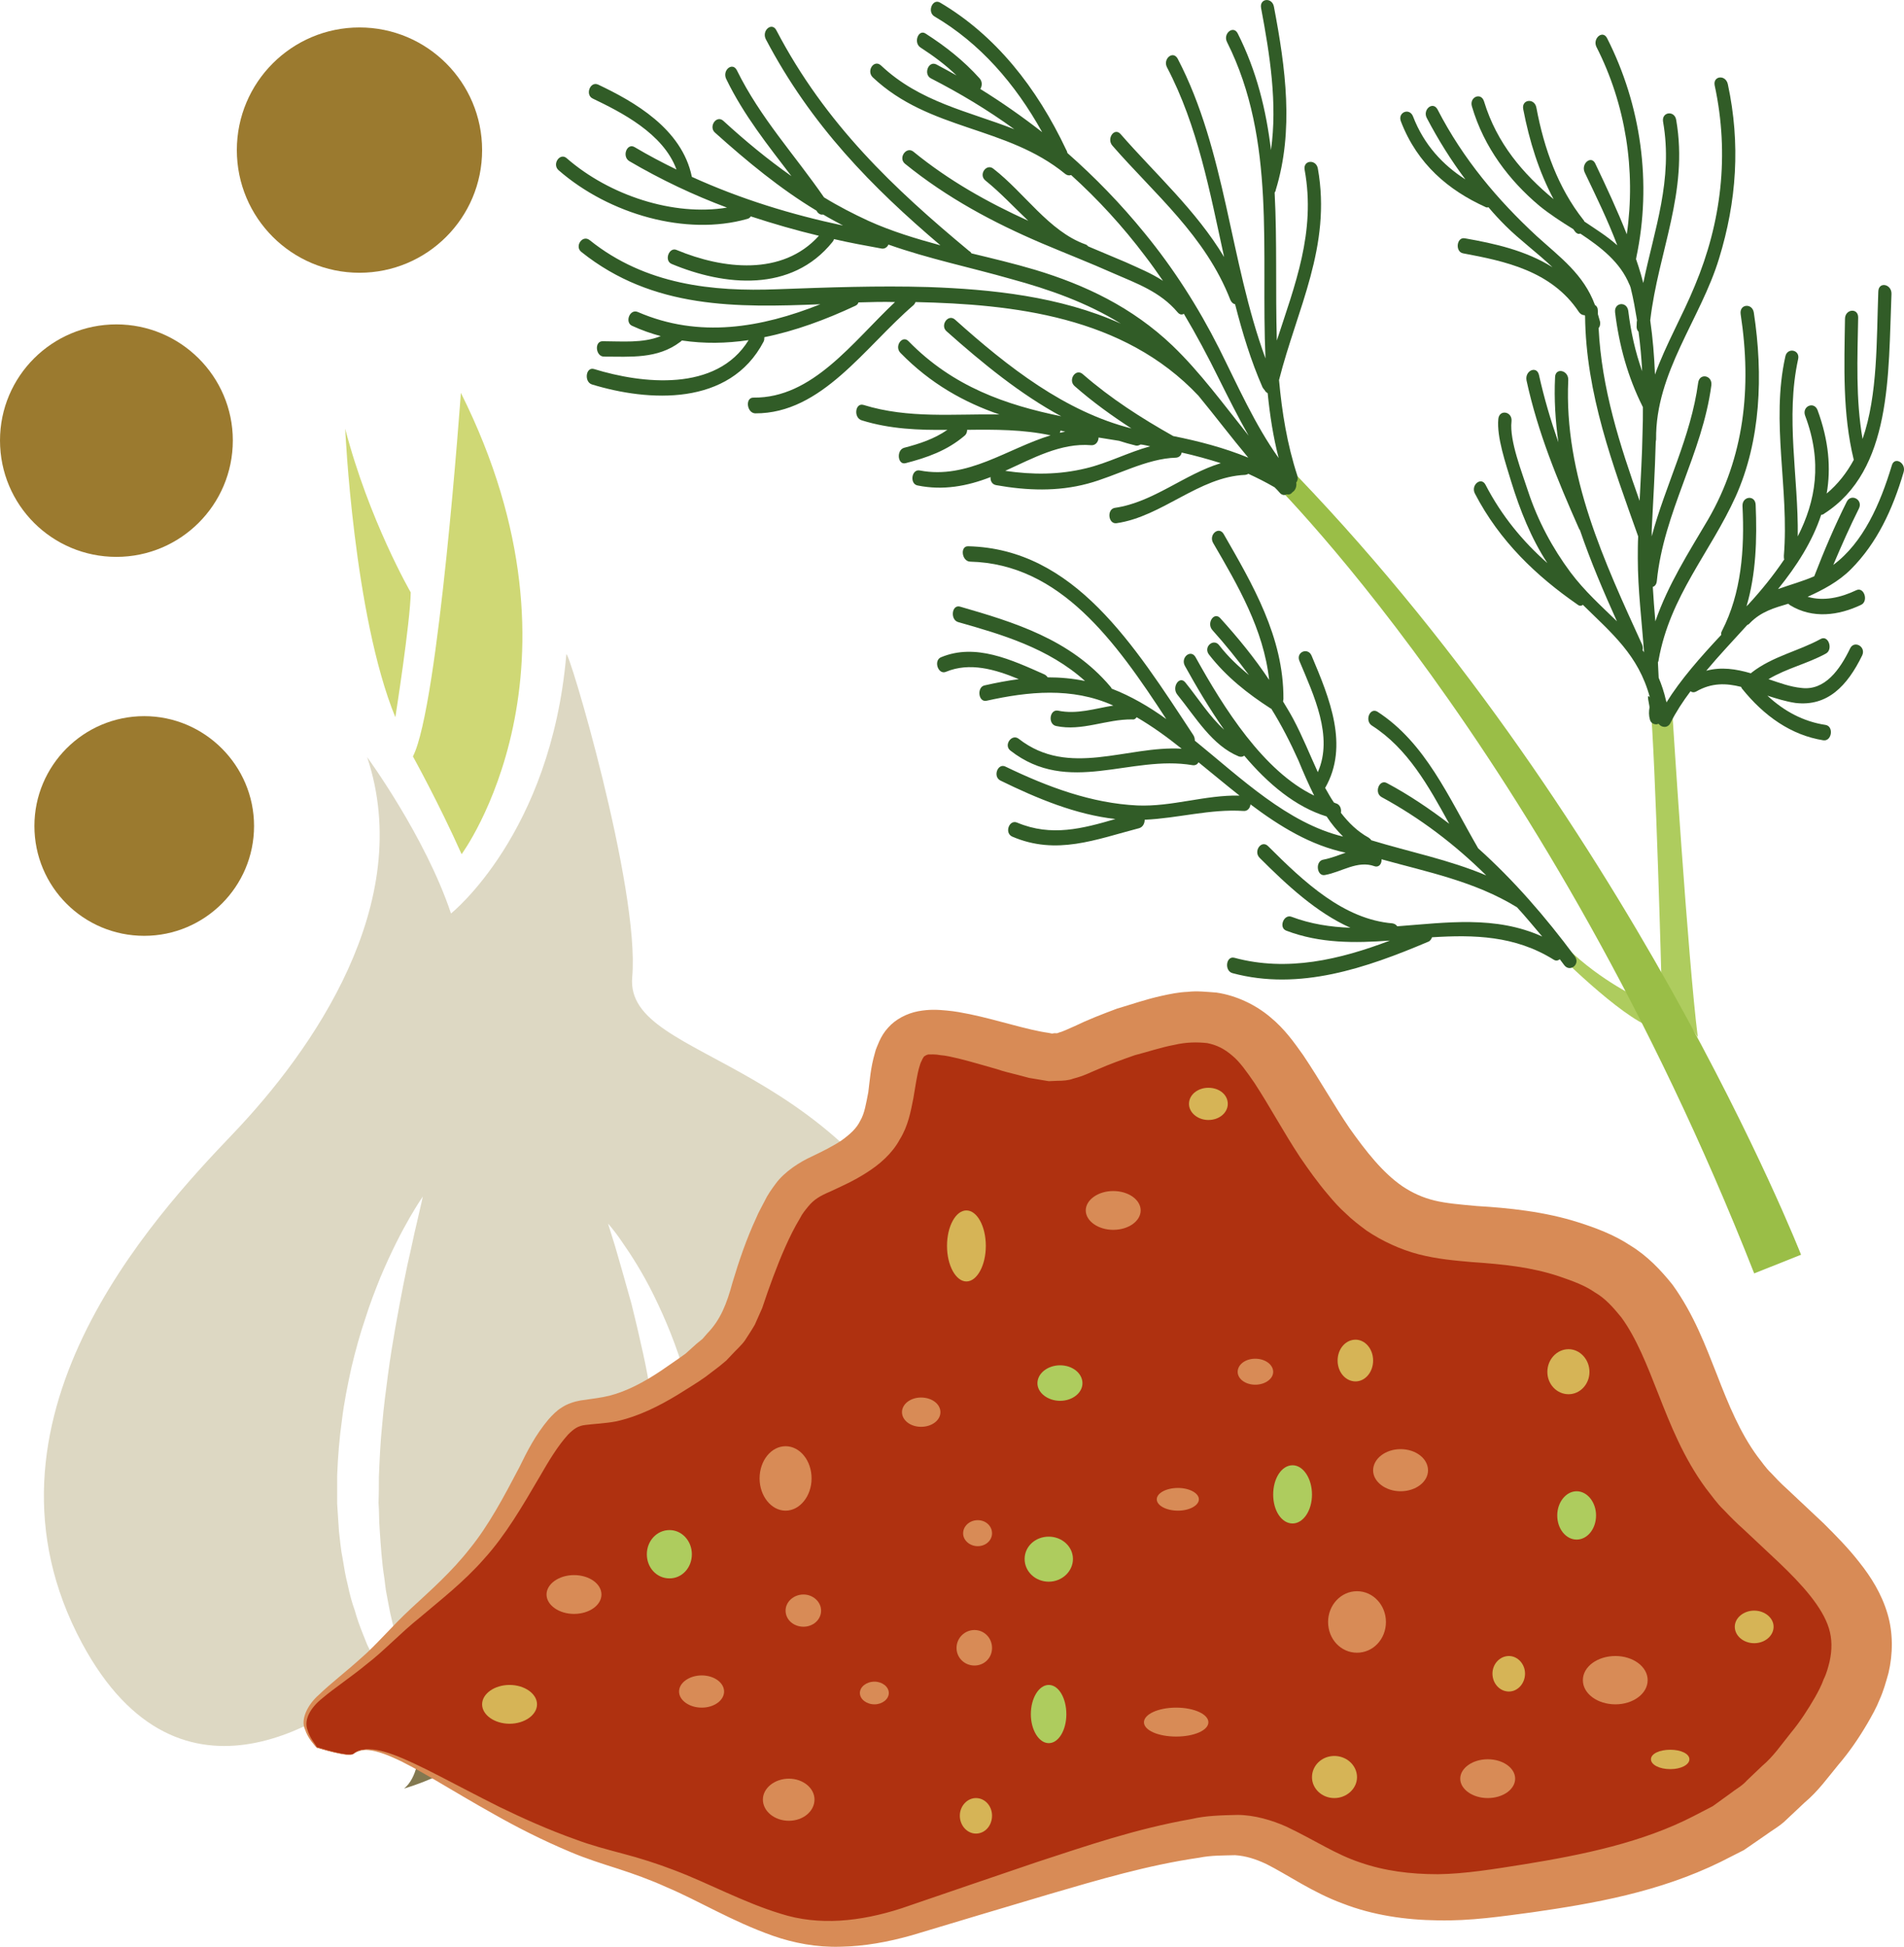 <?xml version="1.0" encoding="UTF-8" standalone="no"?>
<svg
   xmlns:dc="http://purl.org/dc/elements/1.1/"
   xmlns:cc="http://creativecommons.org/ns#"
   xmlns:rdf="http://www.w3.org/1999/02/22-rdf-syntax-ns#"
   xmlns:svg="http://www.w3.org/2000/svg"
   xmlns="http://www.w3.org/2000/svg"
   id="svg104"
   viewBox="0 0 5201.242 5317.178"
   style="clip-rule:evenodd;fill-rule:evenodd;image-rendering:optimizeQuality;shape-rendering:geometricPrecision;text-rendering:geometricPrecision"
   version="1.1"
   height="53.172mm"
   width="52.012mm"
   xml:space="preserve">
 <defs
   id="defs4">
  <style
   id="style2"
   type="text/css">
   <![CDATA[
    .fil8 {fill:#315C27;fill-rule:nonzero}
    .fil2 {fill:#827850;fill-rule:nonzero}
    .fil7 {fill:#9ABE47;fill-rule:nonzero}
    .fil9 {fill:#9B7A2F;fill-rule:nonzero}
    .fil5 {fill:#AECC5E;fill-rule:nonzero}
    .fil3 {fill:#AF3110;fill-rule:nonzero}
    .fil0 {fill:#CFD875;fill-rule:nonzero}
    .fil6 {fill:#D6B456;fill-rule:nonzero}
    .fil4 {fill:#D88B56;fill-rule:nonzero}
    .fil1 {fill:#DDD8C3;fill-rule:nonzero}
   ]]>
  </style>
 </defs>
 <g
   transform="translate(-7689,-12283.039)"
   id="Vrstva_x0020_1">
  <path
   style="fill:#cfd875;fill-rule:nonzero"
   id="path7"
   d="m 8950,14616 c 0,0 375,-507 -2,-1260 0,0 -61,858 -131,993 0,0 71,128 133,267 z"
   class="fil0" />
  <path
   style="fill:#cfd875;fill-rule:nonzero"
   id="path9"
   d="m 8769,14242 c 0,0 41,-261 42,-341 0,0 -114,-197 -179,-447 0,0 23,510 137,788 z"
   class="fil0" />
  <path
   style="fill:#ddd8c3;fill-rule:nonzero"
   id="path11"
   d="m 8325,15380 c 217,-227 500,-629 367,-1029 0,0 159,217 229,427 0,0 273,-217 315,-707 2,-31 202,640 180,881 -21,242 615,201 883,924 259,699 -401,1054 -748,835 13,-36 25,-73 34,-113 10,-44 18,-90 21,-137 4,-47 4,-95 2,-142 -1,-24 -4,-48 -6,-71 -3,-24 -6,-47 -10,-70 -8,-46 -18,-91 -30,-133 -24,-85 -56,-161 -87,-224 -31,-63 -63,-112 -86,-145 -23,-34 -39,-51 -39,-51 0,0 7,22 19,61 11,38 27,93 45,158 8,33 17,69 25,106 9,38 17,77 24,118 8,41 14,83 20,126 5,43 9,87 11,130 1,22 2,44 2,66 0,21 0,43 -1,64 -1,43 -5,85 -10,126 -5,40 -12,79 -20,116 -4,16 -8,32 -12,47 -121,99 -397,274 -659,87 -6,-17 -12,-35 -17,-54 -2,-9 -5,-18 -8,-28 -2,-9 -4,-19 -7,-29 -2,-10 -5,-20 -7,-30 -2,-10 -4,-21 -6,-31 -2,-11 -4,-21 -6,-32 -1,-11 -3,-21 -4,-32 -7,-44 -10,-90 -13,-136 -2,-23 -1,-47 -3,-71 1,-23 1,-47 1,-71 2,-47 4,-95 9,-142 4,-47 10,-93 16,-138 12,-89 28,-173 42,-245 7,-36 14,-68 21,-98 6,-29 12,-55 17,-76 10,-42 15,-66 15,-66 0,0 -14,20 -36,58 -22,38 -51,94 -80,163 -14,35 -29,73 -42,115 -14,41 -26,85 -37,131 -10,46 -20,94 -26,144 -7,49 -11,100 -13,151 0,26 0,51 0,77 2,25 3,51 5,76 3,25 5,50 10,74 4,25 8,49 14,72 5,24 11,47 19,69 6,22 14,44 22,64 4,10 8,20 12,30 5,10 10,20 14,29 9,18 18,36 28,52 -133,116 -551,417 -821,-85 -325,-605 195,-1164 412,-1391 z"
   class="fil1" />
  <path
   style="fill:#827850;fill-rule:nonzero"
   id="path13"
   d="m 9422,16851 c 0,0 -272,264 -597,87 0,0 37,172 -32,230 0,0 174,-50 211,-129 0,0 52,122 135,156 0,0 1,-105 33,-162 0,0 102,112 198,97 0,0 -81,-73 -63,-141 0,0 110,34 176,1 0,0 -74,-46 -61,-139 z"
   class="fil2" />
  <path
   style="fill:#af3110;fill-rule:nonzero"
   id="path15"
   d="m 8655,17073 c 84,-69 369,195 712,289 343,93 445,281 805,168 359,-112 720,-246 900,-235 180,10 249,217 689,160 440,-56 701,-131 914,-431 212,-300 57,-413 -184,-638 -241,-225 -175,-562 -469,-675 -294,-112 -457,19 -654,-225 -196,-244 -212,-488 -506,-413 -294,76 -213,132 -409,76 -196,-57 -277,-75 -310,18 -33,94 0,207 -131,282 -130,75 -147,37 -228,225 -82,187 -33,244 -278,393 -245,151 -229,-35 -376,245 -147,281 -237,299 -384,449 -147,150 -290,182 -192,295 0,0 88,28 101,17 z"
   class="fil3" />
  <path
   style="fill:#d88b56;fill-rule:nonzero"
   id="path17"
   d="m 8655,17073 c 0,-1 -1,3 -15,3 -15,-1 -40,-6 -86,-20 -7,-9 -23,-23 -32,-50 -12,-26 6,-66 38,-94 32,-31 73,-62 115,-100 43,-37 84,-87 137,-136 53,-49 111,-100 161,-164 51,-63 92,-140 135,-222 21,-43 43,-87 80,-131 10,-11 21,-23 36,-32 15,-10 34,-16 51,-19 33,-5 55,-7 79,-13 47,-12 94,-37 139,-67 23,-16 47,-32 69,-48 l 30,-27 16,-13 13,-15 c 36,-37 53,-80 69,-139 17,-57 38,-119 65,-177 6,-15 15,-30 23,-46 7,-15 18,-31 30,-47 24,-33 67,-60 98,-74 29,-14 60,-29 83,-45 22,-16 40,-32 50,-53 12,-20 16,-48 22,-78 4,-31 6,-66 18,-107 2,-10 8,-22 12,-32 6,-13 13,-25 24,-37 20,-23 51,-39 82,-45 32,-6 56,-4 78,-2 23,2 43,6 63,10 77,16 157,43 215,51 l 10,2 c 2,0 4,-1 6,-1 4,0 9,1 13,-2 7,-1 26,-10 42,-17 37,-18 76,-33 116,-48 41,-12 77,-25 122,-35 23,-5 46,-10 72,-11 24,-3 51,0 78,2 55,8 108,34 147,67 40,33 65,69 90,104 47,70 84,137 127,200 44,62 90,121 144,158 27,18 55,31 88,39 33,8 72,11 115,15 85,5 186,15 279,45 44,14 96,33 141,63 46,28 83,67 115,107 59,82 90,167 121,245 32,83 64,160 111,224 12,15 23,32 37,45 13,14 26,28 44,44 33,31 67,63 100,94 33,33 67,67 98,107 31,39 60,85 76,139 16,53 15,111 3,162 -7,25 -14,50 -24,72 -9,23 -21,44 -33,65 -24,41 -50,79 -80,114 -29,35 -55,72 -92,103 l -51,48 c -16,16 -38,28 -57,42 l -58,40 c -21,11 -42,21 -63,32 -169,83 -348,114 -515,138 -83,11 -169,24 -258,22 -88,-1 -178,-14 -260,-46 -82,-30 -151,-79 -209,-108 -30,-14 -56,-22 -85,-24 -32,1 -64,0 -99,7 -139,20 -277,61 -407,99 -132,39 -258,77 -378,113 -64,18 -129,30 -194,31 -65,2 -128,-10 -185,-30 -113,-40 -201,-95 -291,-133 -44,-20 -89,-36 -132,-50 -44,-14 -88,-28 -128,-45 -79,-33 -149,-69 -209,-103 -122,-68 -211,-127 -278,-156 -34,-15 -62,-22 -80,-20 -19,3 -26,11 -27,10 1,1 7,-8 26,-11 20,-4 49,1 84,14 70,26 164,80 288,142 62,30 132,62 211,90 40,15 82,26 127,38 46,12 93,27 140,45 95,36 189,88 291,119 103,33 216,22 330,-15 119,-41 243,-83 372,-127 132,-43 267,-90 421,-117 38,-9 81,-10 124,-11 47,0 96,15 134,32 78,37 135,76 202,98 66,23 137,32 212,32 75,-1 153,-14 235,-27 161,-26 325,-60 464,-132 17,-9 35,-18 52,-27 l 47,-34 c 15,-12 33,-21 46,-36 l 42,-40 c 30,-25 53,-59 78,-90 25,-30 47,-64 66,-97 9,-16 18,-33 24,-50 8,-16 12,-32 16,-48 7,-32 7,-62 -2,-91 -18,-58 -73,-119 -136,-179 -32,-30 -65,-61 -98,-92 -16,-14 -35,-33 -53,-52 -19,-18 -33,-39 -49,-59 -61,-83 -97,-174 -130,-258 -31,-79 -60,-153 -101,-209 -22,-27 -44,-52 -72,-68 -27,-19 -60,-31 -98,-44 -75,-25 -151,-33 -239,-39 -45,-4 -93,-8 -144,-21 -50,-13 -100,-36 -143,-65 -20,-15 -40,-30 -57,-47 -18,-16 -33,-33 -48,-51 -29,-34 -53,-68 -77,-103 -46,-70 -84,-141 -124,-202 -20,-29 -40,-58 -61,-75 -22,-19 -43,-29 -68,-34 -27,-3 -57,-3 -91,5 -33,6 -72,19 -107,28 -34,12 -68,24 -102,39 -20,8 -35,17 -66,25 -13,5 -29,6 -44,6 l -23,1 -18,-3 -36,-6 -30,-8 c -20,-5 -41,-10 -58,-16 -36,-10 -72,-21 -105,-29 -17,-4 -34,-8 -48,-9 -15,-3 -29,-2 -34,-2 -5,1 -8,3 -11,5 -2,1 -3,5 -5,7 -2,6 -5,9 -7,17 -8,24 -12,57 -18,91 -7,35 -14,75 -37,112 -21,39 -56,69 -91,91 -34,22 -66,36 -98,51 -31,13 -46,23 -61,41 -8,10 -16,19 -23,33 -7,12 -14,24 -21,38 -27,54 -47,107 -67,163 -5,15 -10,29 -15,44 -7,15 -13,30 -20,45 -8,14 -18,29 -27,43 -10,14 -23,25 -34,37 l -17,18 -18,15 -38,29 c -25,18 -51,33 -76,49 -51,31 -106,59 -168,73 -31,6 -64,7 -85,10 -19,2 -31,10 -47,26 -29,32 -54,74 -77,114 -48,82 -94,161 -152,225 -57,65 -121,114 -175,160 -55,44 -99,92 -146,128 -45,37 -88,65 -121,93 -33,26 -50,58 -42,84 7,25 21,40 27,50 45,14 71,19 85,20 14,1 15,-3 15,-2 z"
   class="fil4" />
  <path
   style="fill:#d88b56;fill-rule:nonzero"
   id="path19"
   d="m 9906,16321 c 0,48 -32,88 -71,88 -39,0 -71,-40 -71,-88 0,-49 32,-88 71,-88 39,0 71,39 71,88 z"
   class="fil4" />
  <path
   style="fill:#d88b56;fill-rule:nonzero"
   id="path21"
   d="m 10258,16140 c 0,22 -23,40 -53,40 -29,0 -52,-18 -52,-40 0,-22 23,-40 52,-40 30,0 53,18 53,40 z"
   class="fil4" />
  <path
   style="fill:#d88b56;fill-rule:nonzero"
   id="path23"
   d="m 10399,16471 c 0,19 -17,35 -39,35 -22,0 -40,-16 -40,-35 0,-20 18,-36 40,-36 22,0 39,16 39,36 z"
   class="fil4" />
  <path
   style="fill:#d88b56;fill-rule:nonzero"
   id="path25"
   d="m 10399,16784 c 0,27 -21,48 -48,48 -27,0 -49,-21 -49,-48 0,-27 22,-49 49,-49 27,0 48,22 48,49 z"
   class="fil4" />
  <path
   style="fill:#d88b56;fill-rule:nonzero"
   id="path27"
   d="m 10117,16907 c 0,17 -18,31 -39,31 -22,0 -40,-14 -40,-31 0,-17 18,-31 40,-31 21,0 39,14 39,31 z"
   class="fil4" />
  <path
   style="fill:#d88b56;fill-rule:nonzero"
   id="path29"
   d="m 9667,16903 c 0,24 -27,44 -61,44 -34,0 -62,-20 -62,-44 0,-24 28,-44 62,-44 34,0 61,20 61,44 z"
   class="fil4" />
  <path
   style="fill:#d88b56;fill-rule:nonzero"
   id="path31"
   d="m 9914,17198 c 0,32 -31,58 -70,58 -39,0 -71,-26 -71,-58 0,-31 32,-57 71,-57 39,0 70,26 70,57 z"
   class="fil4" />
  <path
   style="fill:#d88b56;fill-rule:nonzero"
   id="path33"
   d="m 9932,16682 c 0,25 -22,44 -48,44 -27,0 -49,-19 -49,-44 0,-24 22,-44 49,-44 26,0 48,20 48,44 z"
   class="fil4" />
  <path
   style="fill:#d88b56;fill-rule:nonzero"
   id="path35"
   d="m 9332,16638 c 0,29 -33,53 -75,53 -41,0 -75,-24 -75,-53 0,-29 34,-53 75,-53 42,0 75,24 75,53 z"
   class="fil4" />
  <path
   style="fill:#d88b56;fill-rule:nonzero"
   id="path37"
   d="m 11475,16713 c 0,47 -35,84 -79,84 -44,0 -79,-37 -79,-84 0,-46 35,-84 79,-84 44,0 79,38 79,84 z"
   class="fil4" />
  <path
   style="fill:#d88b56;fill-rule:nonzero"
   id="path39"
   d="m 11590,16299 c 0,31 -33,57 -75,57 -41,0 -75,-26 -75,-57 0,-32 34,-58 75,-58 42,0 75,26 75,58 z"
   class="fil4" />
  <path
   style="fill:#d88b56;fill-rule:nonzero"
   id="path41"
   d="m 11167,16030 c 0,19 -22,35 -49,35 -27,0 -48,-16 -48,-35 0,-20 21,-36 48,-36 27,0 49,16 49,36 z"
   class="fil4" />
  <path
   style="fill:#d88b56;fill-rule:nonzero"
   id="path43"
   d="m 10805,15589 c 0,29 -33,53 -75,53 -41,0 -75,-24 -75,-53 0,-29 34,-53 75,-53 42,0 75,24 75,53 z"
   class="fil4" />
  <path
   style="fill:#d88b56;fill-rule:nonzero"
   id="path45"
   d="m 10964,16378 c 0,17 -26,31 -57,31 -32,0 -58,-14 -58,-31 0,-17 26,-31 58,-31 31,0 57,14 57,31 z"
   class="fil4" />
  <path
   style="fill:#d88b56;fill-rule:nonzero"
   id="path47"
   d="m 10990,16987 c 0,22 -39,39 -88,39 -49,0 -88,-17 -88,-39 0,-22 39,-40 88,-40 49,0 88,18 88,40 z"
   class="fil4" />
  <path
   style="fill:#d88b56;fill-rule:nonzero"
   id="path49"
   d="m 11828,17141 c 0,29 -33,53 -75,53 -41,0 -75,-24 -75,-53 0,-29 34,-53 75,-53 42,0 75,24 75,53 z"
   class="fil4" />
  <path
   style="fill:#d88b56;fill-rule:nonzero"
   id="path51"
   d="m 12190,16872 c 0,37 -40,66 -88,66 -49,0 -89,-29 -89,-66 0,-37 40,-66 89,-66 48,0 88,29 88,66 z"
   class="fil4" />
  <path
   style="fill:#aecc5e;fill-rule:nonzero"
   id="path53"
   d="m 12049,16422 c 0,37 -24,66 -53,66 -29,0 -53,-29 -53,-66 0,-36 24,-66 53,-66 29,0 53,30 53,66 z"
   class="fil5" />
  <path
   style="fill:#d6b456;fill-rule:nonzero"
   id="path55"
   d="m 10382,15686 c 0,53 -24,97 -53,97 -29,0 -53,-44 -53,-97 0,-54 24,-97 53,-97 29,0 53,43 53,97 z"
   class="fil6" />
  <path
   style="fill:#aecc5e;fill-rule:nonzero"
   id="path57"
   d="m 10646,16061 c 0,26 -27,48 -61,48 -34,0 -62,-22 -62,-48 0,-27 28,-49 62,-49 34,0 61,22 61,49 z"
   class="fil5" />
  <path
   style="fill:#aecc5e;fill-rule:nonzero"
   id="path59"
   d="m 10620,16541 c 0,34 -30,62 -66,62 -37,0 -66,-28 -66,-62 0,-34 29,-61 66,-61 36,0 66,27 66,61 z"
   class="fil5" />
  <path
   style="fill:#aecc5e;fill-rule:nonzero"
   id="path61"
   d="m 10602,16965 c 0,43 -21,79 -48,79 -27,0 -49,-36 -49,-79 0,-44 22,-80 49,-80 27,0 48,36 48,80 z"
   class="fil5" />
  <path
   style="fill:#d6b456;fill-rule:nonzero"
   id="path63"
   d="m 10399,17242 c 0,27 -19,49 -44,49 -24,0 -44,-22 -44,-49 0,-26 20,-48 44,-48 25,0 44,22 44,48 z"
   class="fil6" />
  <path
   style="fill:#aecc5e;fill-rule:nonzero"
   id="path65"
   d="m 11273,16365 c 0,44 -24,79 -53,79 -30,0 -53,-35 -53,-79 0,-44 23,-80 53,-80 29,0 53,36 53,80 z"
   class="fil5" />
  <path
   style="fill:#d6b456;fill-rule:nonzero"
   id="path67"
   d="m 11440,15999 c 0,32 -22,57 -48,57 -27,0 -49,-25 -49,-57 0,-32 22,-57 49,-57 26,0 48,25 48,57 z"
   class="fil6" />
  <path
   style="fill:#d6b456;fill-rule:nonzero"
   id="path69"
   d="m 9156,16938 c 0,29 -34,53 -75,53 -41,0 -75,-24 -75,-53 0,-29 34,-53 75,-53 41,0 75,24 75,53 z"
   class="fil6" />
  <path
   style="fill:#aecc5e;fill-rule:nonzero"
   id="path71"
   d="m 9579,16528 c 0,37 -27,66 -61,66 -35,0 -62,-29 -62,-66 0,-36 27,-66 62,-66 34,0 61,30 61,66 z"
   class="fil5" />
  <path
   style="fill:#d6b456;fill-rule:nonzero"
   id="path73"
   d="m 12304,17088 c 0,15 -23,27 -52,27 -30,0 -53,-12 -53,-27 0,-15 23,-26 53,-26 29,0 52,11 52,26 z"
   class="fil6" />
  <path
   style="fill:#d6b456;fill-rule:nonzero"
   id="path75"
   d="m 11855,16854 c 0,27 -20,49 -44,49 -25,0 -45,-22 -45,-49 0,-26 20,-48 45,-48 24,0 44,22 44,48 z"
   class="fil6" />
  <path
   style="fill:#d6b456;fill-rule:nonzero"
   id="path77"
   d="m 11396,17137 c 0,31 -28,57 -62,57 -34,0 -61,-26 -61,-57 0,-32 27,-58 61,-58 34,0 62,26 62,58 z"
   class="fil6" />
  <path
   style="fill:#d6b456;fill-rule:nonzero"
   id="path79"
   d="m 12031,16030 c 0,34 -26,61 -57,61 -32,0 -58,-27 -58,-61 0,-34 26,-62 58,-62 31,0 57,28 57,62 z"
   class="fil6" />
  <path
   style="fill:#d6b456;fill-rule:nonzero"
   id="path81"
   d="m 12534,16726 c 0,25 -24,45 -53,45 -29,0 -53,-20 -53,-45 0,-24 24,-44 53,-44 29,0 53,20 53,44 z"
   class="fil6" />
  <path
   style="fill:#d6b456;fill-rule:nonzero"
   id="path83"
   d="m 11043,15298 c 0,24 -23,44 -53,44 -29,0 -53,-20 -53,-44 0,-25 24,-44 53,-44 30,0 53,19 53,44 z"
   class="fil6" />
  <path
   style="fill:#aecc5e;fill-rule:nonzero"
   id="path85"
   d="m 12228,14972 c 0,0 -16,-607 -31,-774 0,0 47,-33 61,41 0,0 42,665 69,877 z"
   class="fil5" />
  <path
   style="fill:#aecc5e;fill-rule:nonzero"
   id="path87"
   d="m 12159,15006 c 0,0 -115,-54 -206,-151 l -21,21 c 0,0 183,185 271,214 z"
   class="fil5" />
  <path
   style="fill:#9abe47;fill-rule:nonzero"
   id="path89"
   d="m 12609,15710 c 0,0 -474,-1209 -1421,-2173 l -47,37 c 0,0 772,743 1340,2187 z"
   class="fil7" />
  <path
   style="fill:#315c27;fill-rule:nonzero"
   id="path91"
   d="m 10584,13465 c 1,-2 2,-4 2,-6 5,1 9,2 13,3 -5,1 -10,2 -15,3 z m 72,97 c -74,18 -146,18 -221,7 75,-34 152,-77 235,-70 12,1 20,-10 20,-21 19,3 37,6 56,9 15,5 30,9 46,13 5,1 9,-1 13,-3 9,1 17,3 26,5 -59,16 -116,46 -175,60 z m -1441,-814 c 139,121 349,180 515,133 5,-1 8,-4 10,-7 61,20 123,38 186,53 -100,111 -263,91 -388,39 -21,-10 -36,29 -14,38 144,60 327,79 439,-60 2,-3 4,-5 4,-8 43,10 87,18 131,26 8,1 15,-4 18,-11 110,39 223,62 335,94 103,28 206,64 300,122 -167,-75 -355,-94 -526,-100 -138,-4 -275,1 -412,6 -177,7 -361,-12 -513,-134 -20,-16 -42,17 -23,32 196,157 427,152 653,143 -161,64 -331,94 -499,21 -22,-9 -36,29 -15,38 26,12 52,21 78,28 -49,20 -107,14 -159,14 -23,0 -19,42 4,42 72,0 146,7 208,-40 2,-1 3,-3 5,-4 61,9 121,8 182,-1 -88,143 -292,119 -422,79 -23,-7 -28,35 -6,42 154,47 376,61 469,-117 2,-4 2,-8 2,-12 84,-17 168,-48 249,-86 4,-2 7,-5 8,-9 34,-1 67,-2 100,-1 -116,109 -225,263 -387,261 -23,0 -18,42 5,43 182,1 299,-181 433,-296 2,-2 4,-5 5,-8 265,6 568,38 773,256 46,56 90,114 136,169 -66,-27 -135,-45 -205,-59 -87,-49 -170,-102 -247,-169 -19,-17 -41,15 -23,32 50,44 103,82 157,117 0,0 -1,-1 -2,-1 -180,-46 -335,-166 -481,-297 -19,-17 -42,16 -23,32 99,88 202,172 313,232 -150,-31 -295,-80 -417,-205 -17,-18 -40,14 -22,32 82,84 174,135 270,168 -124,-2 -248,12 -371,-26 -23,-7 -28,35 -5,42 77,24 156,27 234,26 -36,25 -76,38 -118,49 -22,6 -18,48 4,42 58,-15 113,-34 161,-75 5,-4 7,-10 7,-16 76,-1 153,-1 228,15 -118,36 -227,121 -357,96 -23,-5 -29,37 -6,41 69,14 135,2 199,-23 -1,10 4,20 15,22 84,15 168,18 250,-4 79,-21 161,-69 242,-71 9,-1 14,-7 15,-14 36,8 72,18 107,29 -99,30 -185,107 -289,122 -23,3 -19,45 4,42 125,-18 225,-127 352,-132 3,-1 6,-1 8,-3 24,11 48,23 72,37 5,5 10,10 15,16 6,6 13,6 18,3 7,2 12,-1 16,-6 7,-4 12,-15 10,-26 4,-5 5,-11 3,-19 -28,-86 -42,-173 -50,-261 49,-194 144,-365 106,-578 -5,-26 -41,-23 -36,4 31,170 -27,315 -76,466 -4,-135 1,-271 -6,-404 1,-2 3,-4 3,-7 50,-163 27,-333 -5,-501 -5,-26 -40,-23 -35,4 24,128 45,260 27,388 -13,-109 -39,-216 -91,-319 -12,-23 -41,1 -29,24 135,269 92,571 105,864 -98,-267 -108,-566 -240,-819 -13,-23 -41,1 -29,24 84,160 117,340 156,518 -77,-128 -187,-226 -283,-336 -17,-19 -39,13 -22,32 114,131 254,246 322,421 3,7 8,11 13,12 20,78 43,154 75,227 2,3 4,6 6,8 2,4 5,6 8,8 6,60 15,119 30,177 -65,-91 -112,-198 -163,-300 -57,-113 -125,-219 -203,-314 -65,-80 -136,-153 -211,-219 -1,-3 -1,-5 -3,-8 -81,-172 -194,-314 -345,-403 -21,-12 -36,26 -15,38 124,73 220,183 294,316 -55,-43 -111,-82 -169,-118 5,-8 6,-20 -2,-29 -44,-49 -94,-88 -147,-122 -20,-14 -35,25 -14,38 34,22 68,47 98,76 -18,-10 -36,-20 -55,-30 -22,-11 -36,27 -15,38 78,40 155,86 228,139 -125,-49 -258,-74 -364,-174 -19,-18 -41,14 -23,32 156,147 365,132 526,264 5,4 11,5 16,3 73,66 141,140 202,221 17,22 33,45 49,68 -32,-21 -67,-35 -102,-51 -34,-14 -68,-29 -102,-43 -3,-3 -5,-5 -9,-6 -99,-36 -165,-140 -250,-206 -19,-16 -42,16 -22,32 41,33 78,73 117,110 -110,-50 -216,-109 -314,-189 -19,-15 -42,17 -23,33 116,94 242,161 373,217 66,28 133,54 198,83 62,27 127,50 174,106 6,7 12,7 17,4 34,57 66,117 96,178 26,52 52,104 81,155 -68,-85 -132,-173 -208,-246 -110,-105 -239,-166 -375,-207 -57,-17 -116,-31 -174,-45 -2,-2 -3,-5 -6,-6 -206,-171 -393,-347 -527,-603 -12,-24 -41,0 -29,24 124,236 291,405 477,563 -66,-18 -133,-38 -197,-67 -41,-19 -82,-40 -121,-64 -80,-116 -174,-217 -238,-347 -12,-24 -41,0 -29,24 48,99 114,181 178,265 -64,-45 -126,-96 -186,-151 -19,-17 -41,16 -23,32 88,79 179,154 277,213 1,1 2,2 2,3 5,7 11,9 17,8 18,11 36,20 54,30 -141,-30 -279,-72 -413,-133 -27,-132 -159,-206 -256,-252 -22,-10 -36,28 -15,38 77,37 193,95 229,194 -39,-19 -77,-39 -114,-61 -21,-13 -36,25 -15,38 87,51 176,93 267,127 -146,24 -321,-33 -438,-135 -18,-16 -41,16 -22,33 z"
   class="fil8" />
  <path
   style="fill:#315c27;fill-rule:nonzero"
   id="path93"
   d="m 11549,12601 c 30,78 82,133 143,172 -39,-52 -74,-108 -105,-167 -13,-23 16,-48 29,-24 70,136 165,248 271,346 64,58 128,104 159,188 5,3 8,8 8,17 0,2 0,5 0,8 2,7 4,14 6,21 1,8 -1,14 -4,17 8,165 58,320 112,472 3,-62 7,-125 8,-187 1,-23 1,-46 1,-69 0,-1 -1,-1 -1,-2 -40,-80 -64,-166 -75,-257 -3,-27 32,-31 36,-4 7,57 19,112 38,165 -2,-36 -5,-72 -10,-108 -4,-4 -6,-10 -5,-18 0,-4 0,-9 1,-13 -5,-30 -10,-59 -17,-87 0,-2 -1,-4 -2,-6 0,-2 -1,-3 -2,-5 -25,-61 -78,-102 -134,-139 -5,2 -10,0 -14,-5 -2,-3 -4,-5 -5,-7 -34,-21 -66,-42 -93,-64 -82,-69 -151,-159 -184,-271 -8,-26 25,-40 33,-14 35,115 107,198 190,267 -40,-75 -66,-158 -83,-246 -5,-27 31,-31 36,-4 21,113 60,220 128,306 2,2 3,4 3,5 31,21 62,40 90,65 -26,-69 -58,-134 -89,-199 -11,-24 18,-48 29,-24 30,63 60,127 86,193 25,-175 -3,-355 -83,-512 -11,-23 17,-47 29,-24 93,183 123,396 80,599 0,1 0,3 -1,4 2,7 5,14 7,21 5,15 9,30 13,45 30,-146 82,-282 54,-441 -4,-27 32,-31 36,-4 34,197 -49,359 -71,547 7,49 11,98 13,148 30,-83 75,-160 109,-243 72,-172 95,-357 54,-547 -5,-26 30,-30 36,-3 35,163 24,320 -24,476 -50,165 -174,311 -172,494 0,3 -1,5 -1,7 -2,80 -7,161 -11,241 0,6 0,11 0,17 38,-142 107,-271 127,-420 4,-27 39,-20 36,7 -25,189 -130,345 -149,535 -1,9 -5,14 -11,16 2,31 4,62 7,94 35,-101 91,-188 144,-278 98,-169 120,-358 89,-561 -4,-28 32,-31 36,-4 26,171 19,350 -50,503 -69,152 -179,271 -210,445 0,3 -1,5 -2,7 1,14 1,27 2,41 0,0 0,1 0,1 8,19 15,40 20,62 1,2 1,4 1,6 39,-63 93,-124 150,-185 -1,-4 0,-7 2,-11 53,-103 62,-222 56,-341 -1,-27 35,-31 36,-3 4,94 1,189 -25,277 2,-2 3,-3 5,-5 36,-39 69,-80 98,-123 -1,-3 -1,-6 -1,-10 15,-183 -36,-364 4,-544 5,-26 41,-19 35,7 -35,160 1,322 -1,484 49,-96 68,-203 20,-330 -9,-25 24,-40 34,-15 31,84 37,159 25,228 31,-26 55,-57 74,-92 -31,-127 -26,-256 -24,-385 0,-27 36,-31 36,-4 -2,111 -7,223 12,332 42,-121 38,-271 43,-403 1,-28 37,-20 36,7 -9,220 2,481 -184,600 -2,2 -5,3 -8,3 -24,73 -67,140 -118,203 33,-12 67,-21 99,-35 27,-70 56,-138 89,-204 12,-23 45,-5 33,19 -25,50 -48,102 -70,154 82,-61 128,-166 160,-272 7,-25 40,-7 32,19 -30,102 -73,194 -144,265 -34,34 -76,56 -118,75 44,13 91,2 133,-18 21,-10 34,30 13,40 -61,29 -132,39 -194,1 -2,-1 -3,-3 -5,-4 -37,11 -74,21 -105,53 -2,3 -5,4 -7,5 -38,42 -77,83 -112,125 41,-11 81,-5 122,7 1,-1 1,-1 2,-2 58,-45 127,-58 189,-92 21,-11 34,29 14,40 -51,28 -107,40 -157,70 30,10 59,21 90,24 64,8 105,-50 133,-108 11,-23 44,-5 33,19 -41,84 -95,140 -182,130 -27,-4 -52,-12 -77,-20 46,43 99,71 159,80 23,4 17,45 -6,42 -88,-14 -162,-66 -223,-142 -1,-2 -1,-3 -2,-4 -40,-10 -80,-12 -123,13 -6,3 -11,2 -15,-1 -21,28 -40,57 -55,87 -8,15 -25,12 -32,2 0,0 -1,0 -1,0 -8,4 -21,-1 -23,-12 -3,-11 -3,-21 -1,-33 0,-7 -10,-42 1,-27 -31,-116 -105,-176 -183,-253 -4,3 -9,4 -15,-1 -111,-77 -212,-172 -280,-303 -12,-23 17,-47 29,-24 44,85 102,155 169,214 -44,-67 -75,-145 -99,-223 -14,-47 -40,-121 -35,-171 3,-27 39,-20 36,7 -6,53 29,140 45,190 27,82 67,156 116,222 39,52 84,92 127,134 -37,-82 -72,-164 -101,-249 -1,-1 -2,-3 -3,-5 -58,-131 -112,-261 -143,-404 -5,-27 28,-41 34,-15 14,63 32,124 53,184 -8,-58 -12,-117 -9,-178 1,-27 37,-19 36,8 -12,261 99,497 202,723 2,5 2,10 1,15 1,2 3,3 4,6 -6,-86 -17,-171 -17,-257 0,-20 0,-40 1,-60 -69,-194 -143,-390 -145,-602 0,-1 -1,-2 -1,-2 -5,0 -11,-2 -16,-9 -75,-113 -204,-139 -316,-160 -23,-4 -18,-46 5,-41 80,14 166,33 239,79 -42,-40 -90,-75 -128,-113 -16,-16 -32,-33 -47,-51 -3,1 -6,1 -9,-1 -99,-45 -185,-116 -230,-233 -10,-25 23,-39 33,-14 z"
   class="fil8" />
  <path
   style="fill:#315c27;fill-rule:nonzero"
   id="path95"
   d="m 10260,14078 c 94,-39 192,7 282,47 4,2 7,5 9,8 34,0 68,3 102,10 -100,-90 -227,-127 -347,-161 -22,-7 -17,-49 6,-42 145,42 300,88 410,218 2,2 3,4 4,6 52,20 102,49 149,83 -139,-213 -290,-424 -536,-430 -23,-1 -28,-43 -5,-42 289,7 452,268 615,516 3,5 4,10 4,15 128,104 253,225 405,262 -17,-17 -32,-35 -45,-55 -85,-26 -160,-89 -225,-166 -4,3 -9,4 -15,2 -73,-30 -117,-106 -168,-169 -16,-20 6,-53 22,-33 35,43 66,93 106,129 -40,-57 -76,-118 -107,-174 -13,-23 16,-47 29,-24 77,139 186,312 324,378 -15,-30 -29,-62 -43,-96 -22,-49 -46,-96 -74,-141 0,0 -1,-1 -2,-1 -62,-40 -121,-86 -169,-148 -15,-21 14,-45 29,-24 24,31 52,57 81,81 -32,-43 -65,-84 -100,-123 -17,-19 5,-52 22,-32 48,53 93,108 133,168 -15,-138 -86,-259 -153,-374 -13,-23 16,-47 29,-24 78,136 164,281 163,450 0,2 -1,5 -1,7 9,15 19,31 28,48 25,47 45,97 67,145 43,-97 -11,-210 -50,-303 -11,-25 23,-39 33,-15 49,116 103,246 37,361 8,14 15,27 24,40 2,1 3,1 5,2 12,3 16,16 14,26 21,27 45,51 76,68 3,2 6,5 7,7 105,32 212,53 314,96 -86,-85 -181,-157 -286,-214 -21,-12 -6,-50 15,-38 60,32 116,70 170,111 -57,-104 -114,-206 -211,-268 -21,-13 -6,-51 15,-38 131,85 194,233 275,373 96,86 183,186 264,295 16,21 -13,45 -29,24 -4,-5 -8,-11 -12,-16 -5,4 -11,5 -17,1 -106,-66 -218,-68 -332,-61 -2,5 -5,10 -10,12 -170,72 -352,135 -535,86 -23,-6 -18,-48 5,-42 145,39 288,5 425,-47 -96,7 -191,8 -283,-27 -22,-8 -7,-46 14,-38 53,20 107,28 161,30 -92,-41 -173,-116 -248,-191 -18,-18 5,-50 23,-32 99,99 207,200 340,211 6,1 10,4 13,8 134,-10 268,-30 396,28 -23,-27 -45,-54 -69,-80 -116,-71 -244,-96 -370,-131 1,12 -7,23 -19,19 -47,-17 -90,16 -136,24 -22,4 -27,-38 -4,-42 21,-4 41,-12 61,-19 -95,-20 -179,-71 -260,-132 -1,10 -8,19 -19,18 -91,-6 -179,20 -270,24 0,10 -5,20 -15,23 -119,31 -226,75 -347,23 -22,-10 -8,-48 14,-38 93,39 179,16 268,-10 -108,-12 -214,-56 -314,-105 -22,-11 -7,-49 14,-38 116,56 235,100 360,106 94,4 185,-29 279,-27 -38,-30 -75,-61 -112,-91 -3,6 -9,9 -16,8 -170,-29 -339,84 -498,-40 -19,-15 4,-47 23,-32 137,107 296,18 445,27 -40,-32 -80,-61 -123,-86 -3,4 -6,7 -12,6 -71,-1 -137,33 -208,18 -23,-5 -18,-46 5,-42 52,11 102,-6 152,-14 0,0 -1,0 -1,0 -113,-51 -233,-38 -346,-13 -23,5 -27,-38 -5,-42 31,-7 62,-13 93,-17 -65,-27 -134,-47 -199,-20 -21,9 -35,-31 -13,-40 z"
   class="fil8" />
  <path
   style="fill:#9b7a2f;fill-rule:nonzero"
   id="path97"
   d="m 9006,12693 c 0,185 -150,335 -335,335 -185,0 -335,-150 -335,-335 0,-185 150,-335 335,-335 185,0 335,150 335,335 z"
   class="fil9" />
  <path
   style="fill:#9b7a2f;fill-rule:nonzero"
   id="path99"
   d="m 8325,13486 c 0,176 -143,318 -318,318 -176,0 -318,-142 -318,-318 0,-175 142,-317 318,-317 175,0 318,142 318,317 z"
   class="fil9" />
  <path
   style="fill:#9b7a2f;fill-rule:nonzero"
   id="path101"
   d="m 8383,14539 c 0,166 -135,300 -300,300 -166,0 -300,-134 -300,-300 0,-165 134,-300 300,-300 165,0 300,135 300,300 z"
   class="fil9" />
 </g>
</svg>